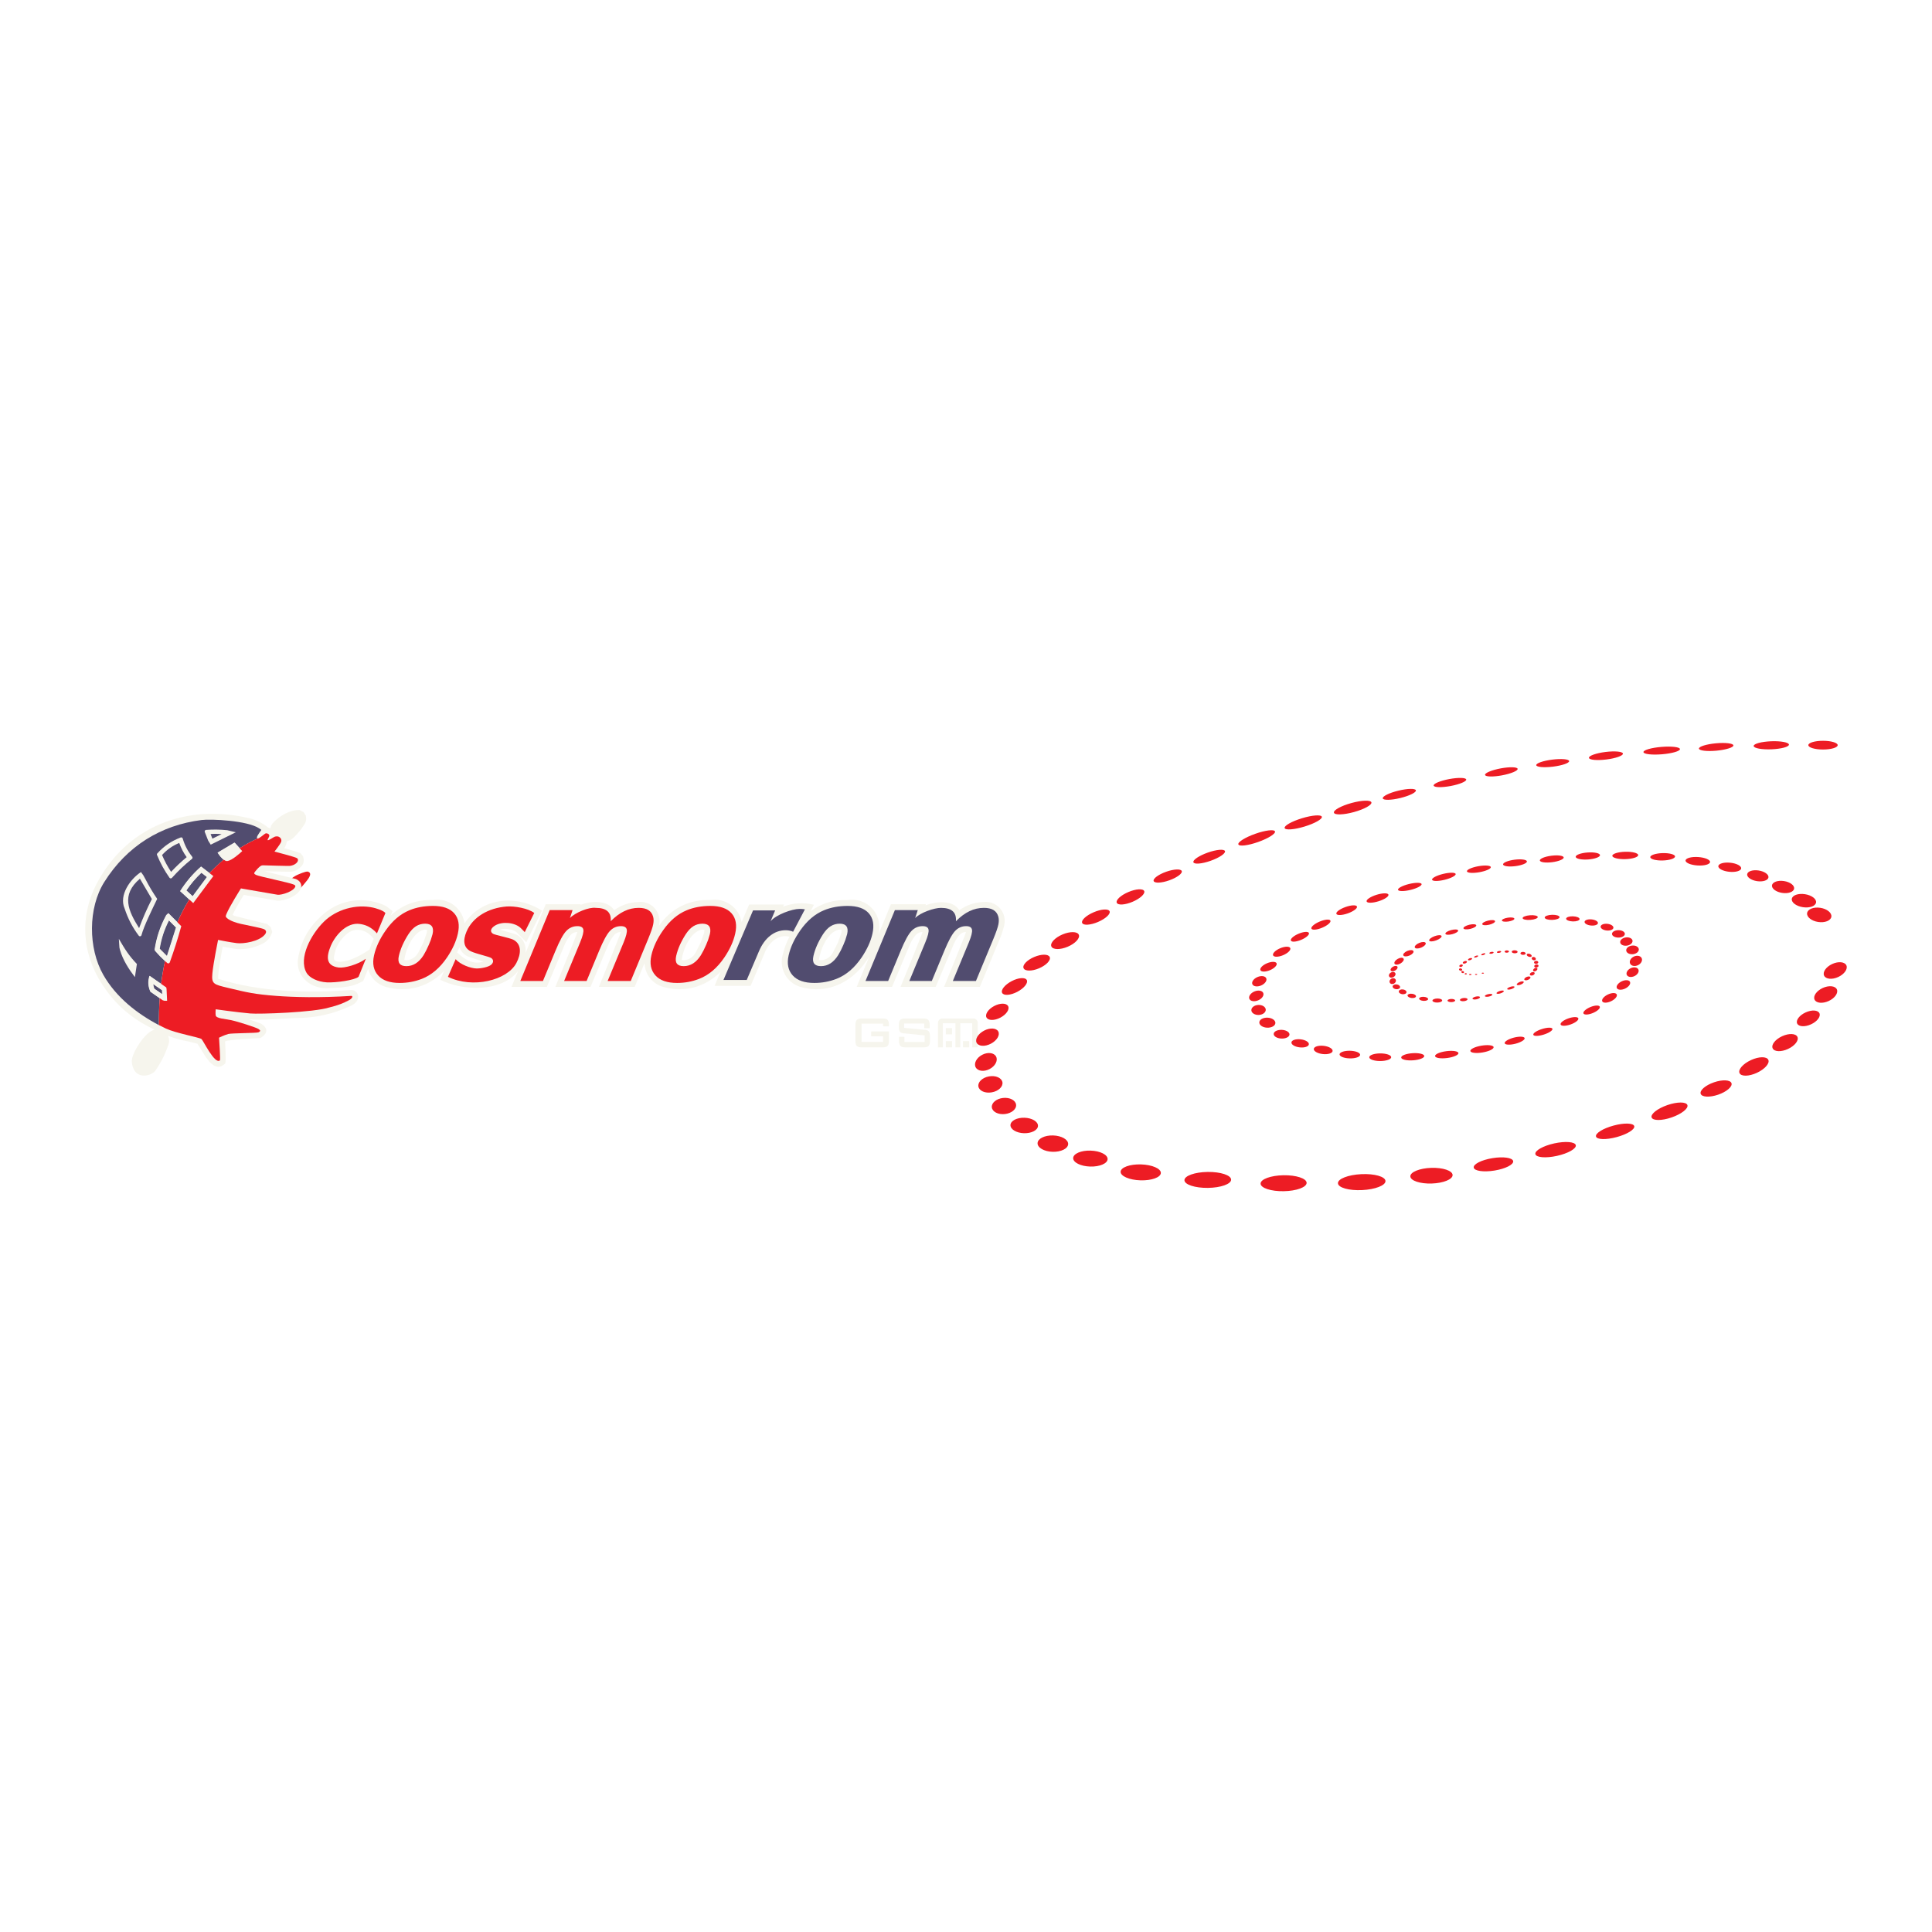 <?xml version="1.0" encoding="utf-8"?>
<!-- Generator: Adobe Illustrator 13.0.0, SVG Export Plug-In . SVG Version: 6.00 Build 14948)  -->
<!DOCTYPE svg PUBLIC "-//W3C//DTD SVG 1.0//EN" "http://www.w3.org/TR/2001/REC-SVG-20010904/DTD/svg10.dtd">
<svg version="1.0" id="Layer_1" xmlns="http://www.w3.org/2000/svg" xmlns:xlink="http://www.w3.org/1999/xlink" x="0px" y="0px"
	 width="192.756px" height="192.756px" viewBox="0 0 192.756 192.756" enable-background="new 0 0 192.756 192.756"
	 xml:space="preserve">
<g>
	<polygon fill-rule="evenodd" clip-rule="evenodd" fill="#FFFFFF" points="0,0 192.756,0 192.756,192.756 0,192.756 0,0 	"/>
	<path fill-rule="evenodd" clip-rule="evenodd" fill="#ED1C24" d="M28.643,88.717c-0.498-0.527,0.695-1.286,1.003-1.42
		c0.109-0.047,0.877-0.399,1.078-0.333c0.562,0.182-0.093,0.877-0.326,1.169C29.909,88.745,29.255,89.363,28.643,88.717
		L28.643,88.717z"/>
	<path fill-rule="evenodd" clip-rule="evenodd" fill="#F6F5ED" d="M80.87,90.915c1.118-0.805,2.305-1.167,3.683-1.118
		c0.428-0.072,0.803-0.049,1.218,0.073c1.451,0.426,2.282,1.947,1.855,3.397l1.264-3.052h3.491l-0.038,0.109
		c0.985-0.373,2.678-0.602,3.373,0.487c0.738-0.524,1.498-0.783,2.402-0.82c0.247-0.029,0.46-0.013,0.7,0.05
		c1.017,0.263,1.628,1.304,1.362,2.321c-0.138,0.559-0.297,1.021-0.531,1.545l-1.887,4.552h-3.573
		c0.159-0.389,2.121-5.173,2.19-5.464c-0.217-0.038-0.512,0.117-0.65,0.276c-0.244,0.294-0.414,0.568-0.57,0.916l-1.805,4.272
		h-3.505c0.158-0.385,2.122-5.177,2.192-5.464c-0.219-0.038-0.52,0.115-0.663,0.274c-0.245,0.29-0.417,0.566-0.573,0.912L89,98.461
		h-3.526l1.259-3.035c-1.472,2.43-3.992,3.852-6.856,3.043c-0.028-0.008-0.055-0.016-0.084-0.025
		c-1.372-0.449-2.121-1.925-1.671-3.296c0.154-0.62,0.347-1.129,0.645-1.695c-1.161-0.299-2.142,0.69-2.493,1.657l-1.383,3.249
		h-3.598l0.593-1.393c-1.539,1.531-3.607,2.078-5.703,1.504c-1.089-0.314-1.82-1.234-1.882-2.366l-0.978,2.358H59.75
		c0.159-0.389,2.119-5.173,2.188-5.464c-0.215-0.038-0.51,0.117-0.65,0.276c-0.242,0.294-0.412,0.568-0.568,0.916l-1.806,4.272
		H55.41c0.157-0.385,2.122-5.177,2.192-5.464c-0.218-0.038-0.52,0.115-0.663,0.274c-0.246,0.29-0.417,0.566-0.573,0.912
		l-1.807,4.278h-3.527l0.658-1.584c-1.702,2.15-5.502,2.004-7.768,0.875l0.385-0.882c-1.535,1.601-3.654,2.185-5.794,1.599
		c-0.894-0.258-1.535-0.902-1.788-1.8l-0.483,1.198c-0.833,0.451-1.193,0.531-2.207,0.654l-1.431,0.076
		c-1.875-0.002-3.226-1.42-2.828-3.191c0.304-1.565,0.998-2.815,2.164-3.903c1.7-1.678,4.084-2.149,6.292-1.241l0.341,0.17
		l0.595,0.475L38.99,91.33c1.195-1.08,2.588-1.588,4.198-1.533c0.027-0.005,0.048-0.007,0.074-0.011
		c1.497-0.206,2.878,0.84,3.084,2.338c1.706-2.529,5.106-2.941,7.725-1.267l-1.562,3.145l-0.973-0.994
		c-0.403-0.335-1.293-0.419-1.661-0.26l1.508,0.44c0.784,0.289,1.141,1.107,1.05,1.892l2.015-4.865h3.491l-0.023,0.068
		c1.041-0.423,2.701-0.501,3.358,0.528c0.738-0.524,1.498-0.783,2.402-0.82c0.247-0.029,0.46-0.013,0.7,0.05
		c1.017,0.263,1.628,1.304,1.363,2.321l-0.007,0.028c1.188-1.741,3.018-2.668,5.125-2.595c1.474-0.244,2.868,0.734,3.138,2.203
		l0.745-1.753h3.477l-0.088,0.211c1.03-0.382,2.008-0.44,3.077-0.185L80.87,90.915L80.87,90.915L80.87,90.915z M36.875,94.726
		c0.118-0.38,0.242-0.694,0.414-1.052c-0.681-0.915-1.834-1.268-2.762-0.435c-0.435,0.387-0.734,0.795-0.969,1.327
		c-0.105,0.278-0.297,0.931-0.232,1.128C33.479,96.166,34.901,96.089,36.875,94.726L36.875,94.726L36.875,94.726z M42.4,92.743
		c-1.223,0.161-1.965,2.135-2.058,3.036l0.219,0.025c0.512-0.038,0.932-0.313,1.173-0.769l0.512-1.01l0.333-0.955l0.031-0.295
		L42.4,92.743L42.4,92.743L42.4,92.743z M70.07,92.743c-1.223,0.161-1.965,2.135-2.058,3.036l0.219,0.025
		c0.512-0.038,0.931-0.313,1.173-0.769l0.513-1.01l0.333-0.955l0.032-0.295L70.07,92.743L70.07,92.743L70.07,92.743z M83.765,92.743
		c-1.224,0.161-1.965,2.135-2.056,3.036l0.216,0.025c0.513-0.038,0.934-0.313,1.173-0.769l0.512-1.01l0.333-0.955l0.032-0.295
		L83.765,92.743L83.765,92.743L83.765,92.743z M45.599,95.014c0.726,0.695,1.555,1.259,2.639,0.932l-1.458-0.479
		c-0.453-0.174-0.774-0.498-0.94-0.953C45.762,94.693,45.691,94.842,45.599,95.014L45.599,95.014z"/>
	<path fill-rule="evenodd" clip-rule="evenodd" fill="#514C6F" d="M72.18,97.771l2.95-6.938h2.205l-0.455,1.085
		c0.53-0.657,2.153-1.236,2.88-1.236l0.274,0.009l0.272,0.033l-1.176,2.237l-0.17-0.066l-0.193-0.05l-0.179-0.027l-0.199-0.009
		c-0.568,0-1.083,0.183-1.546,0.546c-0.464,0.366-0.836,0.881-1.121,1.551l-1.22,2.865H72.18L72.18,97.771L72.18,97.771z
		 M84.567,90.384c0.976,0,1.68,0.246,2.111,0.733c0.441,0.498,0.561,1.182,0.362,2.054c-0.173,0.765-0.532,1.547-1.073,2.35
		c-0.713,1.051-1.553,1.764-2.518,2.141c-0.702,0.271-1.435,0.406-2.202,0.406c-0.985,0-1.703-0.248-2.155-0.746
		c-0.462-0.51-0.598-1.182-0.408-2.013c0.188-0.826,0.577-1.655,1.164-2.489c0.674-0.962,1.458-1.628,2.352-1.999
		C82.898,90.531,83.686,90.384,84.567,90.384L84.567,90.384L84.567,90.384z M83.799,92.155c-0.349,0-0.659,0.084-0.928,0.255
		c-0.269,0.168-0.523,0.437-0.763,0.804c-0.475,0.745-0.792,1.463-0.949,2.154c-0.156,0.685,0.095,1.024,0.749,1.024
		c0.681,0,1.252-0.362,1.712-1.087l0.277-0.498l0.254-0.552l0.193-0.48l0.176-0.577C84.676,92.518,84.436,92.168,83.799,92.155
		L83.799,92.155L83.799,92.155z M95.064,97.875l1.598-3.855c0.252-0.613,0.358-1.034,0.313-1.268c-0.045-0.233-0.24-0.35-0.586-0.35
		c-0.433,0-0.8,0.163-1.105,0.487c-0.303,0.325-0.663,0.987-1.077,1.99l-1.241,2.995h-2.242l1.597-3.855
		c0.256-0.622,0.364-1.046,0.319-1.273c-0.045-0.229-0.24-0.344-0.589-0.344c-0.435,0-0.804,0.16-1.112,0.48
		c-0.306,0.318-0.668,0.985-1.087,1.997l-1.241,2.995h-2.259l2.931-7.072h2.284l-0.262,0.792c0.536-0.557,1.913-1.016,2.572-1.016
		c0.534,0,0.926,0.111,1.176,0.333c0.25,0.222,0.355,0.555,0.319,1c0.442-0.45,0.894-0.785,1.354-1.003
		c0.46-0.221,0.938-0.33,1.438-0.33c0.396,0,0.713,0.07,0.951,0.213c0.238,0.143,0.397,0.356,0.48,0.641
		c0.067,0.224,0.073,0.485,0.016,0.785c-0.056,0.299-0.224,0.786-0.501,1.458l-0.064,0.154l-1.677,4.045H95.064L95.064,97.875z"/>
	<path fill-rule="evenodd" clip-rule="evenodd" fill="#ED1C24" d="M38.453,91.091l-0.842,2.031
		c-0.618-0.686-1.207-0.867-1.703-0.938c-1.347-0.195-2.474,1.17-2.9,2.173c-0.482,1.139-0.478,2.004,0.777,2.172
		c0.598,0.079,1.945-0.305,2.713-0.87l-0.723,1.792c-0.371,0.342-2.286,0.607-3.172,0.559c-0.879-0.051-1.723-0.428-2.028-0.972
		c-0.811-1.445,0.439-3.813,1.765-5.104c1.23-1.198,3.179-1.755,4.888-1.379C37.41,90.595,38.215,90.807,38.453,91.091
		L38.453,91.091L38.453,91.091z M43.201,90.384c0.978,0,1.682,0.246,2.114,0.733c0.44,0.498,0.561,1.182,0.361,2.054
		c-0.174,0.765-0.532,1.547-1.073,2.35c-0.713,1.051-1.553,1.764-2.52,2.141c-0.701,0.271-1.433,0.406-2.199,0.406
		c-0.987,0-1.706-0.248-2.155-0.746c-0.462-0.51-0.598-1.182-0.408-2.013c0.188-0.826,0.577-1.655,1.165-2.489
		c0.673-0.962,1.456-1.628,2.352-1.999C41.532,90.531,42.322,90.384,43.201,90.384L43.201,90.384L43.201,90.384z M42.435,92.155
		c-0.35,0-0.659,0.084-0.928,0.255c-0.271,0.168-0.523,0.437-0.763,0.804c-0.475,0.745-0.792,1.463-0.949,2.154
		c-0.156,0.685,0.093,1.024,0.749,1.024c0.681,0,1.252-0.362,1.712-1.087l0.276-0.498l0.256-0.552l0.194-0.48l0.175-0.577
		C43.312,92.518,43.072,92.168,42.435,92.155L42.435,92.155L42.435,92.155z M70.872,90.384c0.977,0,1.68,0.246,2.112,0.733
		c0.44,0.498,0.561,1.182,0.362,2.054c-0.174,0.765-0.532,1.547-1.073,2.35c-0.713,1.051-1.553,1.764-2.52,2.141
		c-0.701,0.271-1.433,0.406-2.2,0.406c-0.985,0-1.705-0.248-2.155-0.746c-0.462-0.51-0.598-1.182-0.409-2.013
		c0.188-0.826,0.577-1.655,1.165-2.489c0.673-0.962,1.456-1.628,2.352-1.999C69.203,90.531,69.991,90.384,70.872,90.384
		L70.872,90.384L70.872,90.384z M70.104,92.155c-0.349,0-0.659,0.084-0.928,0.255c-0.269,0.168-0.523,0.437-0.763,0.804
		c-0.475,0.745-0.792,1.463-0.949,2.154c-0.156,0.685,0.093,1.024,0.749,1.024c0.681,0,1.252-0.362,1.712-1.087l0.276-0.498
		l0.256-0.552l0.193-0.48l0.176-0.577C70.981,92.518,70.742,92.168,70.104,92.155L70.104,92.155L70.104,92.155z M44.691,97.457
		l0.77-1.761c0.464,0.543,1.494,0.914,2.076,0.928c0.419,0.011,1.193-0.13,1.471-0.375c0.276-0.244,0.22-0.527,0-0.668
		c-0.218-0.143-1.485-0.416-2.011-0.659c-0.759-0.347-0.826-1.096-0.453-1.974c0.628-1.478,2.212-2.368,4.003-2.506
		c0.771-0.059,2.149,0.176,2.755,0.646l-0.949,1.911c0,0-0.224-0.249-0.419-0.428c-0.598-0.548-1.807-0.652-2.506-0.25
		c-0.451,0.26-0.593,0.609-0.25,0.836c0.187,0.124,1.657,0.414,2.004,0.584c0.896,0.438,0.813,1.438,0.335,2.341
		C50.6,97.809,47.167,98.664,44.691,97.457L44.691,97.457L44.691,97.457z M60.624,97.875l1.598-3.855
		c0.252-0.613,0.356-1.034,0.313-1.268c-0.045-0.233-0.24-0.35-0.586-0.35c-0.434,0-0.8,0.163-1.105,0.487
		c-0.303,0.325-0.663,0.987-1.078,1.99l-1.24,2.995h-2.243l1.598-3.855c0.256-0.622,0.363-1.046,0.318-1.273
		c-0.044-0.229-0.242-0.344-0.589-0.344c-0.436,0-0.806,0.16-1.112,0.48c-0.307,0.318-0.668,0.985-1.087,1.997l-1.241,2.995h-2.259
		l2.931-7.072h2.283l-0.261,0.792c0.536-0.557,1.913-1.11,2.572-1.016c0.534,0,0.926,0.111,1.175,0.333
		c0.251,0.222,0.356,0.555,0.32,1c0.443-0.45,0.894-0.785,1.354-1.003c0.458-0.221,0.938-0.33,1.438-0.33
		c0.396,0,0.713,0.07,0.951,0.213c0.238,0.143,0.397,0.356,0.48,0.641c0.068,0.224,0.074,0.485,0.016,0.785
		c-0.055,0.299-0.224,0.786-0.501,1.458l-0.064,0.154l-1.676,4.045H60.624L60.624,97.875z"/>
	<path fill="none" stroke="#ED1C24" stroke-width="0.216" stroke-miterlimit="2.613" d="M13.75,105.711
		c0.208-0.746,1.339-2.551,2.022-2.424c0.448,0.082,0.569,0.324,0.485,0.719c-0.14,0.637-1.067,2.334-1.254,2.498
		c-0.172,0.15-0.713,0.369-1.003,0.084C13.906,106.494,13.682,105.955,13.75,105.711L13.75,105.711z"/>
	<path fill-rule="evenodd" clip-rule="evenodd" fill="#F6F5ED" d="M16.771,103.344c0.113,0.277,0.143,0.541,0.043,0.848
		c-0.333,0.99-0.732,1.789-1.329,2.648l-0.124,0.131c-0.271,0.207-0.554,0.314-0.894,0.34c-0.848,0.051-1.265-0.605-1.317-1.379
		c-0.052-0.75,0.987-2.322,1.602-2.822c0.267-0.217,0.473-0.334,0.682-0.381c-2.475-1.146-4.288-2.814-5.649-5.195
		c-1.752-3.169-1.707-6.717,0.12-9.841c2.203-3.817,5.783-6.092,10.173-6.462c1.694-0.104,3.142,0.018,4.793,0.403
		c0.72,0.181,1.306,0.47,1.872,0.928h0.011c0.082,0.034,0.155,0.061,0.222,0.091c0.036-0.224,0.142-0.436,0.315-0.605
		c0.625-0.661,1.671-1.279,2.61-1.227l0.394,0.208l0.222,0.358c0.047,0.307,0.048,0.541-0.113,0.806
		c-0.299,0.485-0.602,0.867-1.006,1.268c-0.031,0.034-0.056,0.062-0.088,0.095c-0.201,0.197-0.441,0.326-0.695,0.387
		c-0.025,0.246-0.118,0.491-0.258,0.682c0.521,0.146,1.13,0.307,1.618,0.5l0.247,0.287c0.122,0.33,0.129,0.724-0.132,1
		c-0.315,0.328-0.64,0.548-1.14,0.568l-2.558-0.054l3.125,0.775c0.283,0.118,0.559,0.378,0.541,0.716
		c-0.044,0.901-1.712,1.517-2.418,1.44l-3.319-0.571c-0.425,0.68-0.756,1.273-1.116,1.99c0.095,0.057,0.181,0.095,0.285,0.131
		l3.16,0.782l0.358,0.312l0.151,0.483c-0.31,0.978-0.985,1.25-1.911,1.537c-0.581,0.157-1.095,0.206-1.695,0.161l-1.336-0.231
		c-0.11,0.584-0.512,2.765-0.447,3.206c4.143,1.328,8.968,1.434,13.24,1.117c0.072-0.006,0.133,0,0.201,0.016
		c0.364,0.082,0.591,0.441,0.51,0.805c-0.08,0.336-0.347,0.576-0.653,0.729c-1.867,0.869-3.615,1.254-5.674,1.25
		c-1.116,0.045-3.486,0.248-4.583,0.115l1.25,0.447l0.235,0.174c0.58,0.539,0.125,1.012-0.342,1.262
		c-0.646,0.035-3.036,0.139-3.496,0.33c0.025,0.51,0.104,1.797,0.021,2.199c-0.205,0.182-0.498,0.395-0.804,0.328l-0.319-0.104
		l-0.38-0.305l-0.446-0.559l-0.824-1.32c-0.01-0.004-0.79-0.209-0.81-0.213C18.129,103.793,17.441,103.604,16.771,103.344
		L16.771,103.344z"/>
	<path fill-rule="evenodd" clip-rule="evenodd" fill="#514C6F" d="M25.695,83.662c-0.34,0.157-0.987,0.457-1.793,0.965l-0.512-0.564
		l-1.688,1.001l0.09,0.134c0.143,0.213,0.287,0.378,0.478,0.548l0.011,0.011l0.034,0.018c-0.462,0.383-0.94,0.824-1.42,1.333
		l-0.844-0.653c-0.824,0.725-1.494,1.522-2.085,2.45l0.916,0.838c-0.423,0.686-0.822,1.442-1.186,2.277l-0.912-0.914l-0.201,0.188
		c-0.607,1.127-0.96,2.171-1.161,3.435l0.038,0.126c0.333,0.383,0.643,0.702,1.003,1.03c-0.158,0.72-0.289,1.479-0.389,2.279
		l-1.166-0.809c-0.178,0.574-0.143,1.045,0.089,1.584l0.937,0.652c-0.063,0.85-0.09,1.744-0.079,2.684
		c-2.13-1.113-4.262-2.754-5.551-5.02c-1.512-2.648-1.53-6.666,0.102-9.259c2.261-3.589,5.643-5.674,9.71-6.183
		c0.917-0.115,4.546,0.038,5.748,0.836c0.104,0.068,0.21,0.147,0.21,0.147s-0.409,0.564-0.432,0.709
		C25.625,83.61,25.648,83.655,25.695,83.662L25.695,83.662z"/>
	<path fill-rule="evenodd" clip-rule="evenodd" fill="#514C6F" d="M15.906,94.645c0.172-1.037,0.451-1.893,0.928-2.832l0.72,0.722
		l-0.907,2.854L15.906,94.645L15.906,94.645z"/>
	<path fill-rule="evenodd" clip-rule="evenodd" fill="#514C6F" d="M18.569,88.83c0.46-0.677,0.912-1.208,1.506-1.77l0.564,0.437
		l-1.429,1.92L18.569,88.83L18.569,88.83z"/>
	<path fill-rule="evenodd" clip-rule="evenodd" fill="#514C6F" d="M15.371,98.635c-0.061-0.158-0.093-0.301-0.105-0.469l0.89,0.619
		l0.02,0.408L15.371,98.635L15.371,98.635z"/>
	<path fill-rule="evenodd" clip-rule="evenodd" fill="#F6F5ED" d="M12.426,90.624c-0.569-1.306,0.556-2.912,1.641-3.62l0.234,0.329
		l0.226,0.409c0.364,0.706,0.708,1.284,1.156,1.939c-0.495,1.027-1.336,2.729-1.566,3.618c-0.009,0.036-0.028,0.063-0.057,0.086
		c-0.068,0.05-0.165,0.036-0.217-0.032C13.194,92.481,12.767,91.656,12.426,90.624L12.426,90.624L12.426,90.624z M13.877,92.598
		c0.391-1.044,0.77-1.907,1.275-2.901l-1.192-2.029C12.048,89.295,12.806,90.885,13.877,92.598L13.877,92.598L13.877,92.598z
		 M18.178,97.227l-0.147-0.213c-0.07-0.479,0.066-1.054,0.174-1.501l0.711-2.438l1.221,0.738l-0.252,1.779l-0.475,2.356
		L18.178,97.227L18.178,97.227L18.178,97.227z M18.5,96.877l0.584,0.342l0.551-3.168l-0.444-0.267l-0.543,1.863
		c-0.125,0.414-0.174,0.781-0.161,1.212L18.5,96.877L18.5,96.877L18.5,96.877z M17.917,100.697c-0.263-0.477-0.218-0.98-0.073-1.488
		l1.689,0.707l0.052,0.201l0.031,1.271L17.917,100.697L17.917,100.697L17.917,100.697z M18.269,100.342l0.867,0.352l-0.011-0.445
		l-0.935-0.393C18.188,100.029,18.211,100.176,18.269,100.342L18.269,100.342L18.269,100.342z M16.105,98.178l0.509,0.352
		l0.03,0.146l0.056,1.188h-0.274l-0.161-0.051l-0.299-0.207l-0.937-0.652c-0.232-0.537-0.267-1.01-0.089-1.586L16.105,98.178
		L16.105,98.178L16.105,98.178z M15.401,98.646l0.804,0.559l-0.02-0.408l-0.89-0.617C15.308,98.348,15.34,98.488,15.401,98.646
		L15.401,98.646L15.401,98.646z M20.427,82.998c-0.004-0.013-0.005-0.023-0.005-0.034c-0.007-0.086,0.057-0.159,0.143-0.165
		c0.738-0.052,1.367-0.042,2.104,0.03l0.856,0.208l-2.502,1.236l-0.252-0.401L20.427,82.998L20.427,82.998L20.427,82.998z
		 M21.011,83.214l0.175,0.446l0.007,0.011l0.912-0.45C21.722,83.186,21.396,83.184,21.011,83.214L21.011,83.214L21.011,83.214z
		 M23.932,84.64l0.263,0.291c-0.287,0.277-1.031,0.919-1.456,0.987l-0.172,0.002l-0.222-0.129l-0.032-0.02L22.3,85.759
		c-0.191-0.17-0.334-0.335-0.478-0.548l-0.089-0.134l1.687-1.001L23.932,84.64L23.932,84.64L23.932,84.64z M22.43,85.202
		l0.177,0.203l0.066,0.039c0.439-0.171,0.52-0.279,0.854-0.56l-0.197-0.217L22.43,85.202L22.43,85.202L22.43,85.202z M23.354,86.377
		l1.22-1l0.197,0.201l-0.965,1.161L23.354,86.377L23.354,86.377L23.354,86.377z M20.925,87.121l0.389,0.301l-2.008,2.696
		l-0.394-0.36l-0.917-0.84c0.593-0.928,1.263-1.723,2.086-2.45L20.925,87.121L20.925,87.121L20.925,87.121z M18.6,88.842l0.64,0.587
		l1.431-1.92l-0.564-0.437C19.512,87.635,19.061,88.165,18.6,88.842L18.6,88.842L18.6,88.842z M20.658,90.966l-0.577-0.324
		c0.599-1.003,1.197-1.899,1.904-2.823l0.732,0.371c-0.67,0.967-1.245,1.875-1.819,2.898L20.658,90.966L20.658,90.966L20.658,90.966
		z M15.668,85.306c-0.025-0.056-0.014-0.118,0.029-0.163c0.673-0.738,1.394-1.23,2.327-1.588l0.011-0.004
		c0.083-0.025,0.168,0.021,0.193,0.103c0.208,0.697,0.498,1.251,0.946,1.821c0.052,0.068,0.041,0.163-0.023,0.217
		c-0.756,0.609-1.351,1.173-1.999,1.895c-0.009,0.009-0.016,0.016-0.027,0.023c-0.07,0.048-0.166,0.032-0.215-0.038
		C16.388,86.825,16.016,86.148,15.668,85.306L15.668,85.306L15.668,85.306z M16.169,85.306c0.265,0.618,0.534,1.12,0.901,1.68
		c0.514-0.55,0.976-0.987,1.554-1.467c-0.328-0.458-0.552-0.885-0.741-1.417C17.2,84.387,16.671,84.758,16.169,85.306L16.169,85.306
		L16.169,85.306z M17.726,92.032l0.387,0.387c-0.356,1.286-0.697,2.36-1.148,3.614c-0.007,0.02-0.016,0.034-0.031,0.05
		c-0.055,0.064-0.154,0.07-0.216,0.014c-0.077-0.068-0.152-0.134-0.224-0.201c-0.36-0.328-0.67-0.645-1.003-1.03l-0.038-0.125
		c0.201-1.265,0.553-2.309,1.161-3.436l0.201-0.188L17.726,92.032L17.726,92.032L17.726,92.032z M15.937,94.66l0.742,0.743
		l0.906-2.855l-0.72-0.722C16.388,92.765,16.109,93.621,15.937,94.66L15.937,94.66L15.937,94.66z M13.459,97.488
		c-0.609-0.798-1.205-1.724-1.486-2.705l-0.057-0.235l-0.058-0.881c0.6,1.034,1.008,1.686,1.8,2.51L13.459,97.488L13.459,97.488z"/>
	<path fill-rule="evenodd" clip-rule="evenodd" fill="#F6F5ED" d="M96.075,104.496v-0.623h0.623v0.623H96.075L96.075,104.496
		L96.075,104.496z M94.363,103.197v-0.625h0.623v0.625H94.363L94.363,103.197L94.363,103.197z M95.321,102.09h-1.252v2.406h-0.487
		v-2.449c0-0.238,0.194-0.432,0.434-0.432h3.099c0.24,0,0.434,0.193,0.434,0.432v2.449h-0.554v-2.406h-1.186v2.406h-0.487V102.09
		L95.321,102.09L95.321,102.09z M94.363,104.496v-0.623h0.623v0.623H94.363L94.363,104.496L94.363,104.496z M92.212,102.117h-2.006
		v0.428l1.923,0.191c0.258,0,0.432,0.047,0.523,0.145c0.089,0.096,0.136,0.277,0.136,0.539v0.395c0,0.262-0.046,0.439-0.136,0.537
		c-0.091,0.096-0.265,0.145-0.523,0.145h-1.78c-0.256,0-0.43-0.049-0.519-0.145c-0.091-0.098-0.136-0.275-0.136-0.537v-0.375h0.539
		v0.512h2.017v-0.652l-1.927-0.193c-0.254,0-0.426-0.047-0.516-0.145c-0.089-0.096-0.134-0.275-0.134-0.539v-0.127
		c0-0.262,0.045-0.441,0.134-0.537s0.261-0.143,0.516-0.143h1.779c0.246,0,0.416,0.045,0.508,0.137
		c0.095,0.094,0.142,0.258,0.142,0.492v0.342h-0.539V102.117L92.212,102.117L92.212,102.117z M88.101,102.129h-2.144v1.822h2.144
		v-0.555h-1.186v-0.49h1.779v0.908c0,0.262-0.045,0.441-0.134,0.539c-0.09,0.094-0.262,0.143-0.516,0.143h-2.045
		c-0.256,0-0.43-0.049-0.519-0.143c-0.09-0.098-0.135-0.277-0.135-0.539v-1.516c0-0.264,0.045-0.443,0.135-0.539
		c0.089-0.098,0.263-0.145,0.519-0.145h2.045c0.251,0,0.423,0.045,0.512,0.141c0.091,0.096,0.138,0.268,0.138,0.514v0.127h-0.593
		V102.129L88.101,102.129z"/>
	<path fill-rule="evenodd" clip-rule="evenodd" fill="#ED1C24" d="M25.695,83.662c0.172,0.023,0.672-0.464,0.806-0.511
		c0.118-0.043,0.366,0.047,0.368,0.217c0.001,0.147-0.208,0.41-0.168,0.451c0.072,0.074,0.539-0.27,0.697-0.334
		c0.129-0.052,0.317-0.052,0.419,0c0.204,0.105,0.312,0.31,0.222,0.53c-0.104,0.254-0.654,0.948-0.654,0.948
		s2.067,0.532,2.241,0.654c0.043,0.028,0.068,0.057,0.084,0.097c0.117,0.277-0.304,0.623-0.783,0.675
		c-0.172,0.02-2.588-0.054-2.588-0.054c-0.226-0.007-0.27,0.007-0.446,0.15c-0.152,0.125-0.299,0.301-0.403,0.426
		c-0.168,0.204-0.179,0.259,0.042,0.376c0.31,0.163,3.346,0.77,3.761,0.96c0.136,0.063,0.204,0.109,0.167,0.219
		c-0.165,0.466-1.354,0.849-1.755,0.804c-0.15-0.018-3.667-0.632-3.667-0.632s-1.139,1.793-1.455,2.576
		c-0.084,0.209-0.079,0.247,0.045,0.367c0.304,0.299,1.018,0.51,1.401,0.595c0.817,0.179,2.147,0.428,2.339,0.542
		c0.211,0.127,0.247,0.303,0.041,0.543c-0.575,0.672-2.089,0.918-2.782,0.836c-0.682-0.083-1.87-0.323-1.87-0.323
		s-0.478,2.348-0.569,3.347c-0.099,1.07,0.145,1.098,1.587,1.445c1.886,0.455,2.649,0.631,4.797,0.795
		c1.728,0.131,4.288,0.201,7.485,0c0.127-0.01,0.192,0.201-0.262,0.441c-0.505,0.266-1.037,0.496-1.911,0.705
		c-1.563,0.508-7.059,0.686-7.913,0.607c-1.471-0.135-3.45-0.418-3.45-0.418s-0.036,0.422,0,0.613
		c0.059,0.312,0.944,0.344,1.546,0.473c0.7,0.15,2.456,0.719,2.715,0.877c0.209,0.129,0.24,0.229,0,0.336
		c-0.192,0.084-2.688,0.074-3.007,0.166c-0.457,0.131-0.922,0.369-0.922,0.369s0.152,2.207,0.088,2.262
		c-0.514,0.441-1.669-2-1.839-2.129c-0.206-0.158-2.583-0.59-3.55-1.045c-0.231-0.109-0.462-0.225-0.693-0.344
		c-0.011-0.939,0.016-1.834,0.079-2.684l0.299,0.209l0.162,0.047h0.274l-0.056-1.186l-0.03-0.145l-0.509-0.354
		c0.1-0.801,0.231-1.56,0.389-2.279c0.071,0.066,0.147,0.132,0.224,0.201c0.063,0.055,0.161,0.048,0.217-0.015
		c0.015-0.016,0.023-0.03,0.03-0.05c0.452-1.255,0.792-2.328,1.148-3.614l-0.387-0.387c0.364-0.835,0.763-1.591,1.186-2.277
		l0.394,0.362l2.008-2.696l-0.389-0.301c0.48-0.508,0.958-0.949,1.42-1.333l0.222,0.131l0.172-0.002
		c0.424-0.068,1.169-0.709,1.456-0.987l-0.263-0.29C24.708,84.119,25.354,83.819,25.695,83.662L25.695,83.662z"/>
	<path fill-rule="evenodd" clip-rule="evenodd" fill="#ED1C24" d="M181.882,74.78c0.808,0,1.464-0.195,1.464-0.436
		c0-0.24-0.656-0.435-1.464-0.435s-1.463,0.195-1.463,0.435C180.419,74.584,181.074,74.78,181.882,74.78L181.882,74.78
		L181.882,74.78z M176.74,74.758c0.971-0.038,1.753-0.249,1.744-0.469c-0.009-0.222-0.804-0.371-1.776-0.333
		c-0.973,0.04-1.754,0.25-1.745,0.471C174.971,74.649,175.768,74.798,176.74,74.758L176.74,74.758L176.74,74.758z M171.257,74.895
		c0.949-0.09,1.704-0.326,1.685-0.529c-0.019-0.202-0.805-0.295-1.754-0.206s-1.703,0.326-1.686,0.528
		C169.521,74.891,170.307,74.984,171.257,74.895L171.257,74.895L171.257,74.895z M165.821,75.254
		c1.005-0.084,1.808-0.315,1.789-0.52c-0.016-0.202-0.846-0.299-1.851-0.215c-1.006,0.084-1.807,0.315-1.79,0.52
		C163.985,75.242,164.814,75.338,165.821,75.254L165.821,75.254L165.821,75.254z M160.271,75.774
		c0.937-0.117,1.677-0.38,1.649-0.587c-0.024-0.206-0.806-0.279-1.742-0.163c-0.938,0.118-1.677,0.38-1.649,0.587
		C158.553,75.819,159.334,75.89,160.271,75.774L160.271,75.774L160.271,75.774z M154.958,76.487
		c0.904-0.113,1.619-0.362,1.596-0.555c-0.024-0.194-0.777-0.258-1.684-0.145c-0.906,0.113-1.621,0.361-1.598,0.555
		C153.298,76.535,154.052,76.6,154.958,76.487L154.958,76.487L154.958,76.487z M149.854,77.357c0.897-0.168,1.596-0.458,1.56-0.65
		c-0.035-0.191-0.791-0.211-1.688-0.045c-0.897,0.168-1.598,0.458-1.562,0.65C148.198,77.504,148.956,77.524,149.854,77.357
		L149.854,77.357L149.854,77.357z M144.726,78.421c0.897-0.168,1.596-0.459,1.56-0.65c-0.035-0.192-0.791-0.211-1.69-0.045
		c-0.897,0.168-1.596,0.459-1.561,0.65C143.07,78.568,143.828,78.587,144.726,78.421L144.726,78.421L144.726,78.421z
		 M139.701,79.621c0.912-0.22,1.612-0.564,1.562-0.768c-0.049-0.205-0.828-0.19-1.741,0.03c-0.912,0.22-1.61,0.564-1.562,0.769
		C138.011,79.856,138.79,79.841,139.701,79.621L139.701,79.621L139.701,79.621z M135.08,81.02c1.034-0.283,1.814-0.716,1.745-0.965
		c-0.068-0.25-0.961-0.222-1.994,0.063c-1.031,0.283-1.814,0.716-1.744,0.965C133.154,81.332,134.049,81.303,135.08,81.02
		L135.08,81.02L135.08,81.02z M130.151,82.465c1.024-0.312,1.798-0.75,1.729-0.978c-0.07-0.227-0.957-0.163-1.981,0.149
		s-1.798,0.75-1.73,0.978C128.238,82.844,129.125,82.777,130.151,82.465L130.151,82.465L130.151,82.465z M125.524,84.006
		c1.009-0.356,1.761-0.829,1.682-1.055c-0.08-0.226-0.963-0.119-1.97,0.238c-1.01,0.358-1.765,0.831-1.684,1.055
		C123.632,84.47,124.515,84.364,125.524,84.006L125.524,84.006L125.524,84.006z M120.787,85.881c0.868-0.308,1.508-0.74,1.43-0.966
		c-0.081-0.226-0.85-0.159-1.72,0.149c-0.869,0.308-1.51,0.74-1.43,0.965C119.148,86.255,119.917,86.189,120.787,85.881
		L120.787,85.881L120.787,85.881z M116.655,87.832c0.773-0.274,1.334-0.688,1.25-0.924c-0.084-0.238-0.779-0.208-1.555,0.066
		c-0.773,0.274-1.335,0.689-1.25,0.926C115.185,88.136,115.88,88.106,116.655,87.832L116.655,87.832L116.655,87.832z
		 M112.995,89.972c0.757-0.321,1.277-0.799,1.163-1.069c-0.114-0.269-0.82-0.228-1.578,0.095c-0.756,0.32-1.275,0.799-1.162,1.067
		C111.532,90.336,112.238,90.292,112.995,89.972L112.995,89.972L112.995,89.972z M109.542,91.987c0.757-0.322,1.277-0.8,1.163-1.069
		c-0.115-0.271-0.82-0.228-1.576,0.093c-0.756,0.32-1.277,0.799-1.162,1.069C108.081,92.349,108.787,92.308,109.542,91.987
		L109.542,91.987L109.542,91.987z M106.524,94.456c0.758-0.321,1.254-0.856,1.11-1.195c-0.144-0.337-0.874-0.351-1.63-0.03
		c-0.756,0.32-1.254,0.856-1.11,1.193C105.039,94.762,105.769,94.776,106.524,94.456L106.524,94.456L106.524,94.456z
		 M103.666,96.608c0.722-0.307,1.198-0.808,1.065-1.12s-0.824-0.317-1.544-0.011c-0.722,0.305-1.198,0.806-1.065,1.118
		C102.254,96.909,102.945,96.915,103.666,96.608L103.666,96.608L103.666,96.608z M101.493,98.955
		c0.679-0.355,1.104-0.883,0.949-1.176c-0.156-0.295-0.829-0.246-1.508,0.109c-0.678,0.355-1.102,0.881-0.948,1.176
		C100.141,99.357,100.816,99.309,101.493,98.955L101.493,98.955L101.493,98.955z M99.808,101.529
		c0.595-0.311,0.942-0.824,0.773-1.146c-0.168-0.322-0.787-0.328-1.382-0.018c-0.597,0.312-0.944,0.826-0.776,1.148
		C98.592,101.834,99.211,101.842,99.808,101.529L99.808,101.529L99.808,101.529z M98.862,104.129
		c0.596-0.311,0.926-0.855,0.737-1.215c-0.188-0.359-0.823-0.398-1.418-0.086c-0.597,0.312-0.928,0.857-0.74,1.215
		C97.63,104.402,98.266,104.441,98.862,104.129L98.862,104.129L98.862,104.129z M98.734,106.658
		c0.562-0.293,0.853-0.852,0.646-1.242c-0.204-0.393-0.827-0.473-1.39-0.176c-0.562,0.293-0.853,0.85-0.648,1.242
		C97.549,106.875,98.172,106.953,98.734,106.658L98.734,106.658L98.734,106.658z M98.955,108.982
		c0.661-0.117,1.134-0.568,1.057-1.008c-0.079-0.439-0.679-0.701-1.34-0.582c-0.661,0.117-1.134,0.57-1.057,1.008
		C97.694,108.84,98.294,109.102,98.955,108.982L98.955,108.982L98.955,108.982z M100.252,111.15
		c0.668-0.072,1.172-0.488,1.123-0.934c-0.047-0.441-0.627-0.744-1.295-0.674c-0.668,0.072-1.172,0.492-1.125,0.934
		C99.004,110.922,99.584,111.223,100.252,111.15L100.252,111.15L100.252,111.15z M102.163,113.061
		c0.758,0.021,1.383-0.305,1.396-0.732c0.013-0.426-0.592-0.791-1.35-0.812c-0.757-0.023-1.382,0.305-1.395,0.73
		S101.405,113.037,102.163,113.061L102.163,113.061L102.163,113.061z M105.018,114.916c0.844,0.023,1.539-0.32,1.552-0.771
		c0.015-0.451-0.659-0.836-1.501-0.861c-0.844-0.025-1.539,0.318-1.551,0.771C103.503,114.504,104.176,114.891,105.018,114.916
		L105.018,114.916L105.018,114.916z M108.763,116.387c0.95,0.029,1.729-0.303,1.743-0.742c0.013-0.439-0.745-0.818-1.694-0.848
		s-1.729,0.305-1.741,0.744C107.057,115.979,107.815,116.359,108.763,116.387L108.763,116.387L108.763,116.387z M149.103,116.787
		c1.086-0.176,1.923-0.596,1.867-0.939c-0.056-0.342-0.982-0.477-2.069-0.299c-1.086,0.176-1.922,0.598-1.866,0.939
		C147.09,116.828,148.016,116.963,149.103,116.787L149.103,116.787L149.103,116.787z M155.338,115.322
		c1.112-0.246,1.954-0.725,1.879-1.066c-0.077-0.344-1.041-0.422-2.155-0.178c-1.112,0.246-1.954,0.725-1.878,1.068
		C153.26,115.488,154.224,115.568,155.338,115.322L155.338,115.322L155.338,115.322z M160.985,112.299
		c-1.054,0.285-1.838,0.773-1.752,1.09c0.086,0.318,1.011,0.344,2.063,0.059c1.055-0.285,1.839-0.775,1.754-1.092
		C162.965,112.039,162.04,112.012,160.985,112.299L160.985,112.299L160.985,112.299z M166.354,110.254
		c-0.984,0.342-1.688,0.893-1.572,1.232c0.118,0.34,1.012,0.34,1.997,0c0.985-0.342,1.689-0.891,1.572-1.232
		C168.235,109.914,167.34,109.914,166.354,110.254L166.354,110.254L166.354,110.254z M171.001,107.984
		c-0.849,0.293-1.441,0.805-1.323,1.145c0.116,0.34,0.898,0.377,1.748,0.086c0.849-0.293,1.441-0.807,1.325-1.145
		C172.635,107.729,171.851,107.691,171.001,107.984L171.001,107.984L171.001,107.984z M174.696,105.764
		c-0.794,0.365-1.304,0.947-1.143,1.299s0.935,0.34,1.729-0.027c0.793-0.365,1.304-0.945,1.143-1.295
		C176.262,105.389,175.488,105.398,174.696,105.764L174.696,105.764L174.696,105.764z M177.8,103.385
		c-0.682,0.314-1.104,0.855-0.941,1.207c0.161,0.35,0.845,0.379,1.527,0.064c0.685-0.314,1.105-0.855,0.944-1.205
		C179.169,103.1,178.482,103.07,177.8,103.385L177.8,103.385L177.8,103.385z M180.142,101.012c-0.613,0.281-0.989,0.775-0.839,1.104
		c0.15,0.326,0.771,0.363,1.385,0.08c0.614-0.281,0.988-0.775,0.838-1.104C181.375,100.766,180.756,100.73,180.142,101.012
		L180.142,101.012L180.142,101.012z M181.852,98.572c-0.614,0.283-0.978,0.803-0.812,1.162c0.164,0.357,0.797,0.418,1.411,0.135
		c0.612-0.281,0.976-0.803,0.812-1.16C183.097,98.352,182.464,98.291,181.852,98.572L181.852,98.572L181.852,98.572z
		 M182.803,96.177c-0.614,0.283-0.978,0.802-0.813,1.161c0.165,0.357,0.798,0.42,1.412,0.137c0.612-0.283,0.976-0.802,0.811-1.162
		C184.048,95.955,183.415,95.894,182.803,96.177L182.803,96.177L182.803,96.177z M181.612,90.572
		c-0.669-0.101-1.258,0.134-1.317,0.524c-0.059,0.389,0.436,0.788,1.104,0.889c0.668,0.102,1.258-0.132,1.316-0.523
		C182.774,91.072,182.279,90.674,181.612,90.572L181.612,90.572L181.612,90.572z M180.076,89.213
		c-0.667-0.102-1.253,0.107-1.307,0.465c-0.056,0.358,0.442,0.731,1.11,0.833c0.668,0.101,1.254-0.109,1.309-0.467
		C181.243,89.686,180.745,89.313,180.076,89.213L180.076,89.213L180.076,89.213z M177.984,87.902
		c-0.608-0.092-1.143,0.098-1.19,0.426c-0.051,0.326,0.404,0.667,1.014,0.758c0.608,0.093,1.143-0.098,1.191-0.424
		C179.049,88.333,178.594,87.995,177.984,87.902L177.984,87.902L177.984,87.902z M175.459,86.848
		c-0.587-0.089-1.098,0.077-1.143,0.371c-0.045,0.293,0.395,0.604,0.981,0.693c0.586,0.088,1.097-0.077,1.141-0.371
		C176.483,87.248,176.045,86.936,175.459,86.848L175.459,86.848L175.459,86.848z M172.624,86.073
		c-0.631-0.064-1.161,0.088-1.186,0.338c-0.025,0.251,0.464,0.505,1.094,0.568c0.629,0.063,1.159-0.087,1.185-0.338
		C173.743,86.39,173.253,86.135,172.624,86.073L172.624,86.073L172.624,86.073z M169.418,85.507
		c-0.676-0.043-1.234,0.111-1.249,0.344c-0.016,0.231,0.52,0.455,1.195,0.498c0.675,0.043,1.233-0.111,1.248-0.344
		C170.629,85.772,170.093,85.55,169.418,85.507L169.418,85.507L169.418,85.507z M165.873,85.115c-0.681,0.02-1.23,0.2-1.223,0.403
		c0.005,0.202,0.562,0.351,1.244,0.333c0.683-0.02,1.23-0.201,1.226-0.403C167.114,85.246,166.556,85.097,165.873,85.115
		L165.873,85.115L165.873,85.115z M162.143,84.98c-0.713,0.021-1.286,0.202-1.281,0.405c0.008,0.202,0.59,0.351,1.301,0.331
		c0.713-0.021,1.286-0.202,1.28-0.405C163.436,85.109,162.854,84.96,162.143,84.98L162.143,84.98L162.143,84.98z M158.396,85.052
		c-0.669,0.048-1.199,0.242-1.187,0.434c0.014,0.192,0.567,0.31,1.235,0.263c0.668-0.048,1.2-0.242,1.186-0.434
		C159.619,85.122,159.065,85.005,158.396,85.052L158.396,85.052L158.396,85.052z M154.779,85.376
		c-0.657,0.084-1.17,0.297-1.146,0.475c0.021,0.177,0.573,0.254,1.229,0.17c0.655-0.084,1.17-0.297,1.146-0.475
		C155.984,85.367,155.435,85.292,154.779,85.376L154.779,85.376L154.779,85.376z M151.11,85.772
		c-0.657,0.084-1.169,0.295-1.147,0.475c0.023,0.177,0.573,0.252,1.23,0.168c0.655-0.084,1.17-0.296,1.146-0.475
		C152.316,85.763,151.767,85.688,151.11,85.772L151.11,85.772L151.11,85.772z M147.496,86.422c-0.657,0.117-1.168,0.346-1.138,0.511
		c0.029,0.167,0.586,0.204,1.243,0.088c0.658-0.118,1.166-0.346,1.138-0.511C148.711,86.343,148.153,86.306,147.496,86.422
		L147.496,86.422L147.496,86.422z M143.984,87.189c-0.648,0.157-1.144,0.417-1.104,0.58c0.039,0.163,0.598,0.167,1.246,0.009
		c0.648-0.158,1.143-0.417,1.104-0.581S144.632,87.031,143.984,87.189L143.984,87.189L143.984,87.189z M140.584,88.195
		c-0.648,0.159-1.143,0.419-1.103,0.582c0.039,0.163,0.598,0.167,1.246,0.009c0.648-0.158,1.143-0.419,1.104-0.583
		S141.232,88.038,140.584,88.195L140.584,88.195L140.584,88.195z M137.337,89.274c-0.604,0.188-1.046,0.485-0.99,0.663
		c0.056,0.177,0.588,0.17,1.191-0.018c0.602-0.188,1.044-0.484,0.988-0.661C138.471,89.078,137.938,89.087,137.337,89.274
		L137.337,89.274L137.337,89.274z M134.244,90.492c-0.566,0.2-0.977,0.505-0.914,0.68c0.063,0.176,0.573,0.156,1.14-0.044
		c0.567-0.201,0.978-0.507,0.915-0.683C135.322,90.27,134.812,90.289,134.244,90.492L134.244,90.492L134.244,90.492z
		 M131.661,91.946c-0.525,0.22-0.892,0.536-0.82,0.704c0.071,0.168,0.554,0.127,1.076-0.093c0.524-0.22,0.893-0.536,0.82-0.704
		C132.666,91.683,132.184,91.726,131.661,91.946L131.661,91.946L131.661,91.946z M129.563,93.157
		c-0.498,0.208-0.844,0.516-0.771,0.684c0.069,0.168,0.529,0.136,1.027-0.073s0.844-0.516,0.772-0.685
		C130.52,92.915,130.06,92.947,129.563,93.157L129.563,93.157L129.563,93.157z M127.728,94.605
		c-0.475,0.199-0.794,0.516-0.713,0.708c0.081,0.192,0.53,0.185,1.003-0.014c0.475-0.201,0.794-0.516,0.713-0.708
		C128.65,94.4,128.2,94.407,127.728,94.605L127.728,94.605L127.728,94.605z M126.413,96.103c-0.448,0.188-0.743,0.496-0.663,0.688
		c0.081,0.19,0.507,0.193,0.953,0.005c0.448-0.188,0.743-0.495,0.663-0.686C127.287,95.918,126.859,95.915,126.413,96.103
		L126.413,96.103L126.413,96.103z M125.464,97.477c-0.384,0.162-0.614,0.482-0.516,0.715c0.097,0.232,0.487,0.291,0.87,0.131
		c0.382-0.162,0.614-0.482,0.516-0.715S125.847,97.315,125.464,97.477L125.464,97.477L125.464,97.477z M125.154,98.918
		c-0.384,0.162-0.609,0.492-0.508,0.734c0.104,0.246,0.498,0.314,0.882,0.152c0.383-0.16,0.609-0.49,0.505-0.736
		C125.932,98.826,125.537,98.758,125.154,98.918L125.154,98.918L125.154,98.918z M125.546,100.264
		c-0.397,0.016-0.709,0.252-0.698,0.529c0.011,0.275,0.344,0.484,0.741,0.469c0.396-0.016,0.708-0.254,0.697-0.529
		C126.273,100.457,125.942,100.246,125.546,100.264L125.546,100.264L125.546,100.264z M126.463,101.533
		c-0.443-0.018-0.812,0.191-0.822,0.469c-0.011,0.275,0.339,0.514,0.783,0.531c0.442,0.016,0.812-0.193,0.822-0.467
		C127.257,101.791,126.905,101.551,126.463,101.533L126.463,101.533L126.463,101.533z M127.882,102.748
		c-0.436-0.016-0.797,0.164-0.806,0.402c-0.011,0.24,0.334,0.451,0.771,0.467c0.436,0.018,0.797-0.164,0.806-0.402
		C128.663,102.975,128.316,102.766,127.882,102.748L127.882,102.748L127.882,102.748z M129.761,103.693
		c-0.48-0.053-0.891,0.082-0.915,0.305c-0.023,0.223,0.346,0.445,0.825,0.498c0.481,0.055,0.892-0.082,0.915-0.305
		C130.611,103.969,130.242,103.748,129.761,103.693L129.761,103.693L129.761,103.693z M132.062,104.342
		c-0.52-0.057-0.96,0.08-0.985,0.307s0.374,0.457,0.894,0.514c0.52,0.059,0.96-0.078,0.985-0.305
		C132.98,104.631,132.581,104.4,132.062,104.342L132.062,104.342L132.062,104.342z M134.681,104.834
		c-0.565-0.01-1.03,0.15-1.033,0.359c-0.006,0.211,0.451,0.391,1.018,0.402c0.567,0.014,1.031-0.148,1.035-0.357
		C135.705,105.025,135.249,104.848,134.681,104.834L134.681,104.834L134.681,104.834z M137.704,105.098
		c-0.604,0.002-1.095,0.174-1.093,0.385c0,0.211,0.491,0.379,1.095,0.377c0.605-0.002,1.095-0.174,1.095-0.383
		C138.801,105.266,138.31,105.096,137.704,105.098L137.704,105.098L137.704,105.098z M140.923,105.078
		c-0.634,0.043-1.139,0.236-1.125,0.434c0.013,0.197,0.539,0.32,1.174,0.277c0.636-0.043,1.139-0.236,1.126-0.434
		C142.084,105.158,141.559,105.035,140.923,105.078L140.923,105.078L140.923,105.078z M144.298,104.877
		c-0.644,0.084-1.146,0.303-1.12,0.492c0.025,0.188,0.566,0.271,1.209,0.188c0.644-0.084,1.145-0.305,1.121-0.492
		C145.483,104.877,144.942,104.791,144.298,104.877L144.298,104.877L144.298,104.877z M147.803,104.326
		c-0.64,0.107-1.134,0.346-1.102,0.533c0.03,0.188,0.575,0.252,1.214,0.145c0.642-0.107,1.134-0.348,1.102-0.535
		C148.986,104.283,148.442,104.219,147.803,104.326L147.803,104.326L147.803,104.326z M151.039,103.523
		c-0.548,0.143-0.958,0.395-0.915,0.562s0.522,0.189,1.072,0.049c0.55-0.143,0.961-0.395,0.916-0.562
		C152.069,103.404,151.589,103.383,151.039,103.523L151.039,103.523L151.039,103.523z M153.844,102.664
		c-0.526,0.166-0.915,0.424-0.866,0.578c0.048,0.154,0.516,0.145,1.042-0.021c0.526-0.164,0.915-0.424,0.867-0.578
		C154.838,102.488,154.371,102.498,153.844,102.664L153.844,102.664L153.844,102.664z M156.48,101.605
		c-0.489,0.17-0.837,0.443-0.777,0.613c0.059,0.168,0.502,0.164,0.99-0.006c0.487-0.17,0.837-0.445,0.777-0.613
		C157.412,101.432,156.97,101.434,156.48,101.605L156.48,101.605L156.48,101.605z M158.673,100.473
		c-0.451,0.188-0.761,0.473-0.693,0.635c0.068,0.164,0.487,0.148,0.938-0.037c0.45-0.188,0.762-0.469,0.693-0.635
		C159.543,100.271,159.122,100.289,158.673,100.473L158.673,100.473L158.673,100.473z M160.419,99.221
		c-0.399,0.191-0.651,0.496-0.563,0.68c0.087,0.184,0.481,0.182,0.881-0.008s0.653-0.492,0.565-0.678
		C161.215,99.029,160.818,99.033,160.419,99.221L160.419,99.221L160.419,99.221z M161.797,97.908
		c-0.362,0.172-0.579,0.473-0.484,0.672c0.094,0.199,0.465,0.221,0.826,0.051c0.361-0.172,0.58-0.473,0.485-0.672
		S162.16,97.736,161.797,97.908L161.797,97.908L161.797,97.908z M162.697,96.599c-0.318,0.15-0.492,0.45-0.391,0.667
		c0.104,0.219,0.444,0.271,0.764,0.121c0.318-0.15,0.492-0.449,0.389-0.666C163.356,96.502,163.015,96.449,162.697,96.599
		L162.697,96.599L162.697,96.599z M163.011,95.437c-0.318,0.15-0.485,0.465-0.372,0.704c0.112,0.237,0.462,0.308,0.778,0.158
		c0.319-0.152,0.486-0.466,0.373-0.704C163.678,95.356,163.328,95.286,163.011,95.437L163.011,95.437L163.011,95.437z
		 M162.828,94.341c-0.346,0.038-0.605,0.261-0.58,0.498c0.026,0.238,0.329,0.397,0.677,0.36c0.346-0.04,0.605-0.263,0.579-0.5
		C163.479,94.462,163.176,94.301,162.828,94.341L162.828,94.341L162.828,94.341z M162.201,93.529c-0.34,0.05-0.587,0.274-0.553,0.5
		c0.031,0.226,0.334,0.367,0.675,0.317c0.339-0.05,0.587-0.274,0.554-0.5C162.843,93.621,162.54,93.479,162.201,93.529
		L162.201,93.529L162.201,93.529z M161.469,92.804c-0.353,0.001-0.64,0.168-0.64,0.372c0.002,0.204,0.29,0.369,0.644,0.367
		c0.354-0.001,0.641-0.168,0.639-0.373C162.11,92.967,161.823,92.802,161.469,92.804L161.469,92.804L161.469,92.804z M160.365,92.17
		c-0.353-0.036-0.652,0.086-0.67,0.271s0.253,0.361,0.605,0.396c0.352,0.034,0.652-0.087,0.67-0.271
		C160.988,92.381,160.718,92.204,160.365,92.17L160.365,92.17L160.365,92.17z M158.789,91.728c-0.369-0.036-0.681,0.072-0.696,0.24
		c-0.019,0.168,0.269,0.335,0.638,0.371c0.368,0.036,0.681-0.072,0.696-0.24C159.445,91.93,159.158,91.763,158.789,91.728
		L158.789,91.728L158.789,91.728z M156.932,91.421c-0.37-0.011-0.673,0.095-0.677,0.236c-0.006,0.142,0.292,0.263,0.663,0.274
		c0.37,0.011,0.673-0.095,0.679-0.237C157.6,91.554,157.303,91.43,156.932,91.421L156.932,91.421L156.932,91.421z M154.849,91.269
		c-0.408,0.011-0.737,0.134-0.734,0.276c0.004,0.141,0.339,0.247,0.749,0.234c0.41-0.011,0.738-0.134,0.734-0.276
		S155.259,91.256,154.849,91.269L154.849,91.269L154.849,91.269z M152.651,91.315c-0.418,0.03-0.747,0.159-0.738,0.287
		c0.009,0.129,0.354,0.208,0.772,0.175c0.417-0.03,0.748-0.159,0.739-0.287C153.414,91.362,153.068,91.283,152.651,91.315
		L152.651,91.315L152.651,91.315z M150.441,91.556c-0.345,0.052-0.609,0.179-0.595,0.285c0.016,0.105,0.308,0.148,0.651,0.097
		c0.344-0.052,0.609-0.179,0.593-0.283C151.077,91.548,150.785,91.503,150.441,91.556L150.441,91.556L150.441,91.556z
		 M148.475,91.848c-0.354,0.084-0.618,0.243-0.592,0.358c0.029,0.115,0.337,0.138,0.689,0.056c0.354-0.084,0.616-0.245,0.59-0.36
		C149.135,91.787,148.827,91.763,148.475,91.848L148.475,91.848L148.475,91.848z M146.599,92.261
		c-0.353,0.084-0.618,0.245-0.589,0.358c0.026,0.114,0.335,0.14,0.688,0.055c0.353-0.084,0.618-0.245,0.59-0.36
		C147.26,92.202,146.952,92.177,146.599,92.261L146.599,92.261L146.599,92.261z M144.788,92.792
		c-0.352,0.091-0.611,0.258-0.58,0.373c0.028,0.113,0.337,0.13,0.688,0.039c0.351-0.093,0.612-0.259,0.582-0.372
		C145.449,92.716,145.139,92.7,144.788,92.792L144.788,92.792L144.788,92.792z M143.131,93.402c-0.34,0.125-0.582,0.321-0.539,0.438
		c0.043,0.118,0.354,0.111,0.695-0.017c0.34-0.125,0.58-0.32,0.537-0.438C143.781,93.268,143.472,93.275,143.131,93.402
		L143.131,93.402L143.131,93.402z M141.602,94.074c-0.299,0.122-0.5,0.328-0.445,0.457c0.053,0.13,0.34,0.134,0.639,0.011
		c0.3-0.122,0.498-0.328,0.444-0.457C142.188,93.954,141.9,93.95,141.602,94.074L141.602,94.074L141.602,94.074z M140.418,94.871
		c-0.279,0.117-0.464,0.315-0.41,0.444s0.324,0.142,0.604,0.025c0.279-0.115,0.462-0.314,0.41-0.443
		C140.968,94.769,140.697,94.756,140.418,94.871L140.418,94.871L140.418,94.871z M139.454,95.665
		c-0.249,0.138-0.393,0.356-0.32,0.485c0.073,0.129,0.333,0.122,0.582-0.018c0.249-0.138,0.392-0.356,0.32-0.485
		C139.963,95.516,139.703,95.525,139.454,95.665L139.454,95.665L139.454,95.665z M138.981,96.445
		c-0.185,0.104-0.287,0.274-0.228,0.379c0.059,0.106,0.258,0.107,0.442,0.005c0.183-0.104,0.285-0.274,0.226-0.379
		C139.363,96.345,139.166,96.343,138.981,96.445L138.981,96.445L138.981,96.445z M138.773,97.027
		c-0.168,0.094-0.247,0.272-0.176,0.398c0.07,0.129,0.264,0.152,0.432,0.061c0.169-0.096,0.249-0.274,0.178-0.4
		C139.138,96.959,138.941,96.932,138.773,97.027L138.773,97.027L138.773,97.027z M138.816,97.643
		c-0.159,0.09-0.228,0.271-0.152,0.406s0.266,0.17,0.425,0.08s0.228-0.271,0.152-0.402
		C139.166,97.592,138.976,97.555,138.816,97.643L138.816,97.643L138.816,97.643z M139.342,98.213
		c-0.204-0.023-0.382,0.064-0.398,0.197c-0.016,0.133,0.139,0.258,0.343,0.283c0.204,0.023,0.383-0.064,0.397-0.197
		C139.699,98.363,139.548,98.238,139.342,98.213L139.342,98.213L139.342,98.213z M139.97,98.715
		c-0.213-0.025-0.397,0.061-0.412,0.193c-0.016,0.133,0.144,0.262,0.356,0.285c0.212,0.025,0.398-0.061,0.412-0.193
		C140.343,98.867,140.184,98.74,139.97,98.715L139.97,98.715L139.97,98.715z M140.876,99.148c-0.232-0.029-0.433,0.045-0.445,0.16
		c-0.015,0.117,0.163,0.234,0.397,0.262c0.232,0.027,0.434-0.045,0.446-0.162C141.288,99.291,141.111,99.174,140.876,99.148
		L140.876,99.148L140.876,99.148z M142.046,99.453c-0.247-0.018-0.453,0.062-0.46,0.174c-0.008,0.111,0.188,0.215,0.437,0.23
		c0.247,0.014,0.453-0.064,0.461-0.176C142.49,99.57,142.295,99.467,142.046,99.453L142.046,99.453L142.046,99.453z M143.398,99.621
		c-0.269,0.006-0.483,0.098-0.482,0.211c0.002,0.111,0.221,0.199,0.487,0.193c0.269-0.004,0.484-0.098,0.482-0.209
		C143.884,99.703,143.665,99.617,143.398,99.621L143.398,99.621L143.398,99.621z M144.799,99.664
		c-0.209,0.004-0.38,0.078-0.378,0.166s0.172,0.156,0.384,0.152c0.209-0.004,0.379-0.076,0.377-0.164
		C145.181,99.73,145.009,99.66,144.799,99.664L144.799,99.664L144.799,99.664z M146.022,99.572c-0.21,0.021-0.371,0.109-0.362,0.197
		s0.185,0.141,0.395,0.119c0.209-0.023,0.37-0.109,0.361-0.197S146.231,99.551,146.022,99.572L146.022,99.572L146.022,99.572z
		 M147.258,99.426c-0.206,0.043-0.359,0.137-0.344,0.215c0.017,0.076,0.195,0.102,0.401,0.059s0.36-0.139,0.344-0.215
		C147.644,99.408,147.464,99.383,147.258,99.426L147.258,99.426L147.258,99.426z M148.494,99.184
		c-0.206,0.043-0.362,0.133-0.348,0.199c0.015,0.068,0.191,0.088,0.397,0.045s0.362-0.133,0.348-0.201
		C148.877,99.16,148.7,99.141,148.494,99.184L148.494,99.184L148.494,99.184z M149.635,98.871c-0.2,0.064-0.348,0.168-0.326,0.232
		c0.021,0.066,0.199,0.068,0.399,0.006c0.201-0.064,0.346-0.168,0.326-0.234C150.015,98.811,149.836,98.809,149.635,98.871
		L149.635,98.871L149.635,98.871z M150.7,98.451c-0.2,0.062-0.346,0.166-0.325,0.23c0.021,0.066,0.2,0.068,0.4,0.006
		c0.199-0.062,0.346-0.166,0.326-0.232C151.08,98.391,150.901,98.389,150.7,98.451L150.7,98.451L150.7,98.451z M151.625,97.971
		c-0.192,0.078-0.322,0.195-0.294,0.268c0.027,0.072,0.206,0.068,0.396-0.008c0.192-0.076,0.322-0.197,0.294-0.268
		S151.814,97.896,151.625,97.971L151.625,97.971L151.625,97.971z M152.327,97.465c-0.167,0.068-0.276,0.188-0.244,0.27
		s0.195,0.096,0.362,0.027c0.168-0.066,0.277-0.186,0.243-0.27C152.656,97.41,152.495,97.398,152.327,97.465L152.327,97.465
		L152.327,97.465z M152.814,97.008c-0.131,0.052-0.21,0.16-0.178,0.242s0.165,0.107,0.296,0.055c0.13-0.053,0.211-0.161,0.177-0.243
		C153.077,96.979,152.944,96.956,152.814,97.008L152.814,97.008L152.814,97.008z M153.094,96.61
		c-0.111,0.068-0.167,0.181-0.124,0.251c0.043,0.071,0.169,0.073,0.281,0.003c0.111-0.068,0.167-0.181,0.124-0.25
		C153.332,96.543,153.206,96.542,153.094,96.61L153.094,96.61L153.094,96.61z M153.311,96.526c0.12-0.02,0.204-0.102,0.189-0.183
		c-0.013-0.083-0.12-0.133-0.24-0.113c-0.118,0.021-0.204,0.104-0.189,0.185C153.085,96.497,153.192,96.547,153.311,96.526
		L153.311,96.526L153.311,96.526z M153.272,96.164c0.118-0.007,0.208-0.083,0.203-0.165c-0.008-0.082-0.106-0.141-0.225-0.134
		c-0.116,0.009-0.206,0.083-0.2,0.167C153.056,96.114,153.156,96.173,153.272,96.164L153.272,96.164L153.272,96.164z M152.97,95.793
		c0.109,0.041,0.225,0.005,0.255-0.077c0.03-0.084-0.034-0.185-0.144-0.226c-0.111-0.04-0.226-0.004-0.256,0.079
		C152.794,95.654,152.859,95.754,152.97,95.793L152.97,95.793L152.97,95.793z M152.521,95.449c0.135,0.048,0.267,0.027,0.294-0.05
		c0.028-0.077-0.06-0.178-0.193-0.228c-0.135-0.049-0.266-0.027-0.294,0.05C152.298,95.299,152.386,95.399,152.521,95.449
		L152.521,95.449L152.521,95.449z M151.951,95.267c0.143,0.004,0.261-0.059,0.263-0.142c0.002-0.081-0.111-0.15-0.254-0.156
		c-0.144-0.003-0.262,0.06-0.266,0.142C151.692,95.193,151.808,95.263,151.951,95.267L151.951,95.267L151.951,95.267z
		 M151.116,95.109c0.161,0.005,0.295-0.057,0.297-0.14s-0.127-0.152-0.29-0.156c-0.161-0.005-0.295,0.057-0.297,0.14
		S150.953,95.105,151.116,95.109L151.116,95.109L151.116,95.109z M150.339,95.05c0.12-0.005,0.215-0.062,0.211-0.125
		c-0.003-0.064-0.104-0.109-0.224-0.104c-0.12,0.007-0.213,0.064-0.21,0.127C150.12,95.01,150.219,95.057,150.339,95.05
		L150.339,95.05L150.339,95.05z M149.577,95.064c0.117-0.021,0.204-0.079,0.195-0.129c-0.009-0.05-0.11-0.072-0.229-0.05
		s-0.206,0.079-0.197,0.129S149.459,95.086,149.577,95.064L149.577,95.064L149.577,95.064z M148.822,95.152
		c0.118-0.024,0.205-0.081,0.196-0.131c-0.009-0.05-0.112-0.071-0.23-0.05c-0.117,0.021-0.205,0.081-0.195,0.131
		C148.602,95.15,148.703,95.173,148.822,95.152L148.822,95.152L148.822,95.152z M148.01,95.279c0.113-0.04,0.194-0.106,0.18-0.146
		c-0.015-0.039-0.116-0.041-0.229,0c-0.112,0.04-0.193,0.104-0.179,0.144C147.795,95.318,147.897,95.318,148.01,95.279
		L148.01,95.279L148.01,95.279z M147.299,95.507c0.113-0.04,0.192-0.106,0.178-0.145c-0.013-0.04-0.116-0.042-0.229,0
		c-0.112,0.039-0.193,0.104-0.179,0.143C147.082,95.546,147.185,95.546,147.299,95.507L147.299,95.507L147.299,95.507z
		 M146.697,95.786c0.113-0.04,0.191-0.111,0.174-0.161s-0.123-0.059-0.236-0.018c-0.113,0.04-0.189,0.111-0.174,0.161
		C146.479,95.818,146.585,95.828,146.697,95.786L146.697,95.786L146.697,95.786z M146.188,96.119
		c0.113-0.041,0.188-0.122,0.167-0.183c-0.021-0.059-0.131-0.077-0.244-0.036c-0.112,0.04-0.188,0.12-0.166,0.181
		C145.967,96.141,146.076,96.159,146.188,96.119L146.188,96.119L146.188,96.119z M145.81,96.458c0.093-0.034,0.151-0.11,0.13-0.17
		c-0.02-0.059-0.114-0.083-0.207-0.048c-0.096,0.032-0.154,0.109-0.133,0.168C145.621,96.469,145.714,96.49,145.81,96.458
		L145.81,96.458L145.81,96.458z M145.694,96.845c0.086,0.021,0.168-0.013,0.185-0.073c0.016-0.063-0.041-0.131-0.129-0.152
		c-0.086-0.021-0.169,0.012-0.183,0.073C145.551,96.755,145.608,96.823,145.694,96.845L145.694,96.845L145.694,96.845z
		 M145.909,97.081c0.073,0.019,0.146-0.009,0.158-0.062c0.014-0.054-0.036-0.113-0.109-0.131c-0.075-0.018-0.146,0.009-0.159,0.062
		C145.786,97.004,145.834,97.063,145.909,97.081L145.909,97.081L145.909,97.081z M146.24,97.227c0.062-0.002,0.111-0.033,0.109-0.07
		c0-0.035-0.05-0.064-0.11-0.062c-0.062,0-0.109,0.032-0.109,0.068C146.132,97.199,146.18,97.227,146.24,97.227L146.24,97.227
		L146.24,97.227z M146.69,97.285c0.068-0.002,0.123-0.029,0.122-0.061c0-0.031-0.056-0.057-0.126-0.054
		c-0.067,0.001-0.122,0.028-0.122,0.059C146.564,97.262,146.622,97.287,146.69,97.285L146.69,97.285L146.69,97.285z M147.276,97.268
		c0.061,0,0.108-0.025,0.108-0.053c-0.001-0.027-0.052-0.049-0.112-0.048c-0.061,0-0.109,0.024-0.109,0.052
		C147.165,97.248,147.215,97.27,147.276,97.268L147.276,97.268L147.276,97.268z M147.942,97.146
		c0.061-0.002,0.109-0.024,0.109-0.054c-0.002-0.027-0.053-0.051-0.113-0.049s-0.109,0.025-0.109,0.055
		C147.831,97.126,147.881,97.147,147.942,97.146L147.942,97.146L147.942,97.146z M142.843,118.08
		c1.164-0.037,2.096-0.418,2.083-0.85c-0.014-0.432-0.969-0.75-2.133-0.713c-1.164,0.039-2.098,0.42-2.083,0.85
		C140.724,117.799,141.679,118.117,142.843,118.08L142.843,118.08L142.843,118.08z M113.787,117.762
		c1.109,0.033,2.017-0.295,2.031-0.734c0.013-0.439-0.874-0.822-1.982-0.855s-2.017,0.297-2.031,0.734
		C111.792,117.346,112.679,117.729,113.787,117.762L113.787,117.762L113.787,117.762z M120.512,118.516
		c1.285-0.016,2.322-0.385,2.317-0.824c-0.006-0.441-1.052-0.783-2.338-0.768c-1.286,0.018-2.324,0.387-2.319,0.824
		C118.178,118.188,119.226,118.531,120.512,118.516L120.512,118.516L120.512,118.516z M128.079,118.846
		c1.268-0.021,2.291-0.396,2.283-0.836c-0.009-0.438-1.042-0.777-2.311-0.756c-1.27,0.023-2.289,0.396-2.282,0.838
		C125.777,118.529,126.811,118.869,128.079,118.846L128.079,118.846L128.079,118.846z M135.896,118.736
		c1.311-0.062,2.355-0.471,2.334-0.908c-0.021-0.439-1.101-0.744-2.409-0.682c-1.312,0.062-2.355,0.469-2.334,0.908
		C133.506,118.494,134.586,118.799,135.896,118.736L135.896,118.736z"/>
</g>
</svg>
